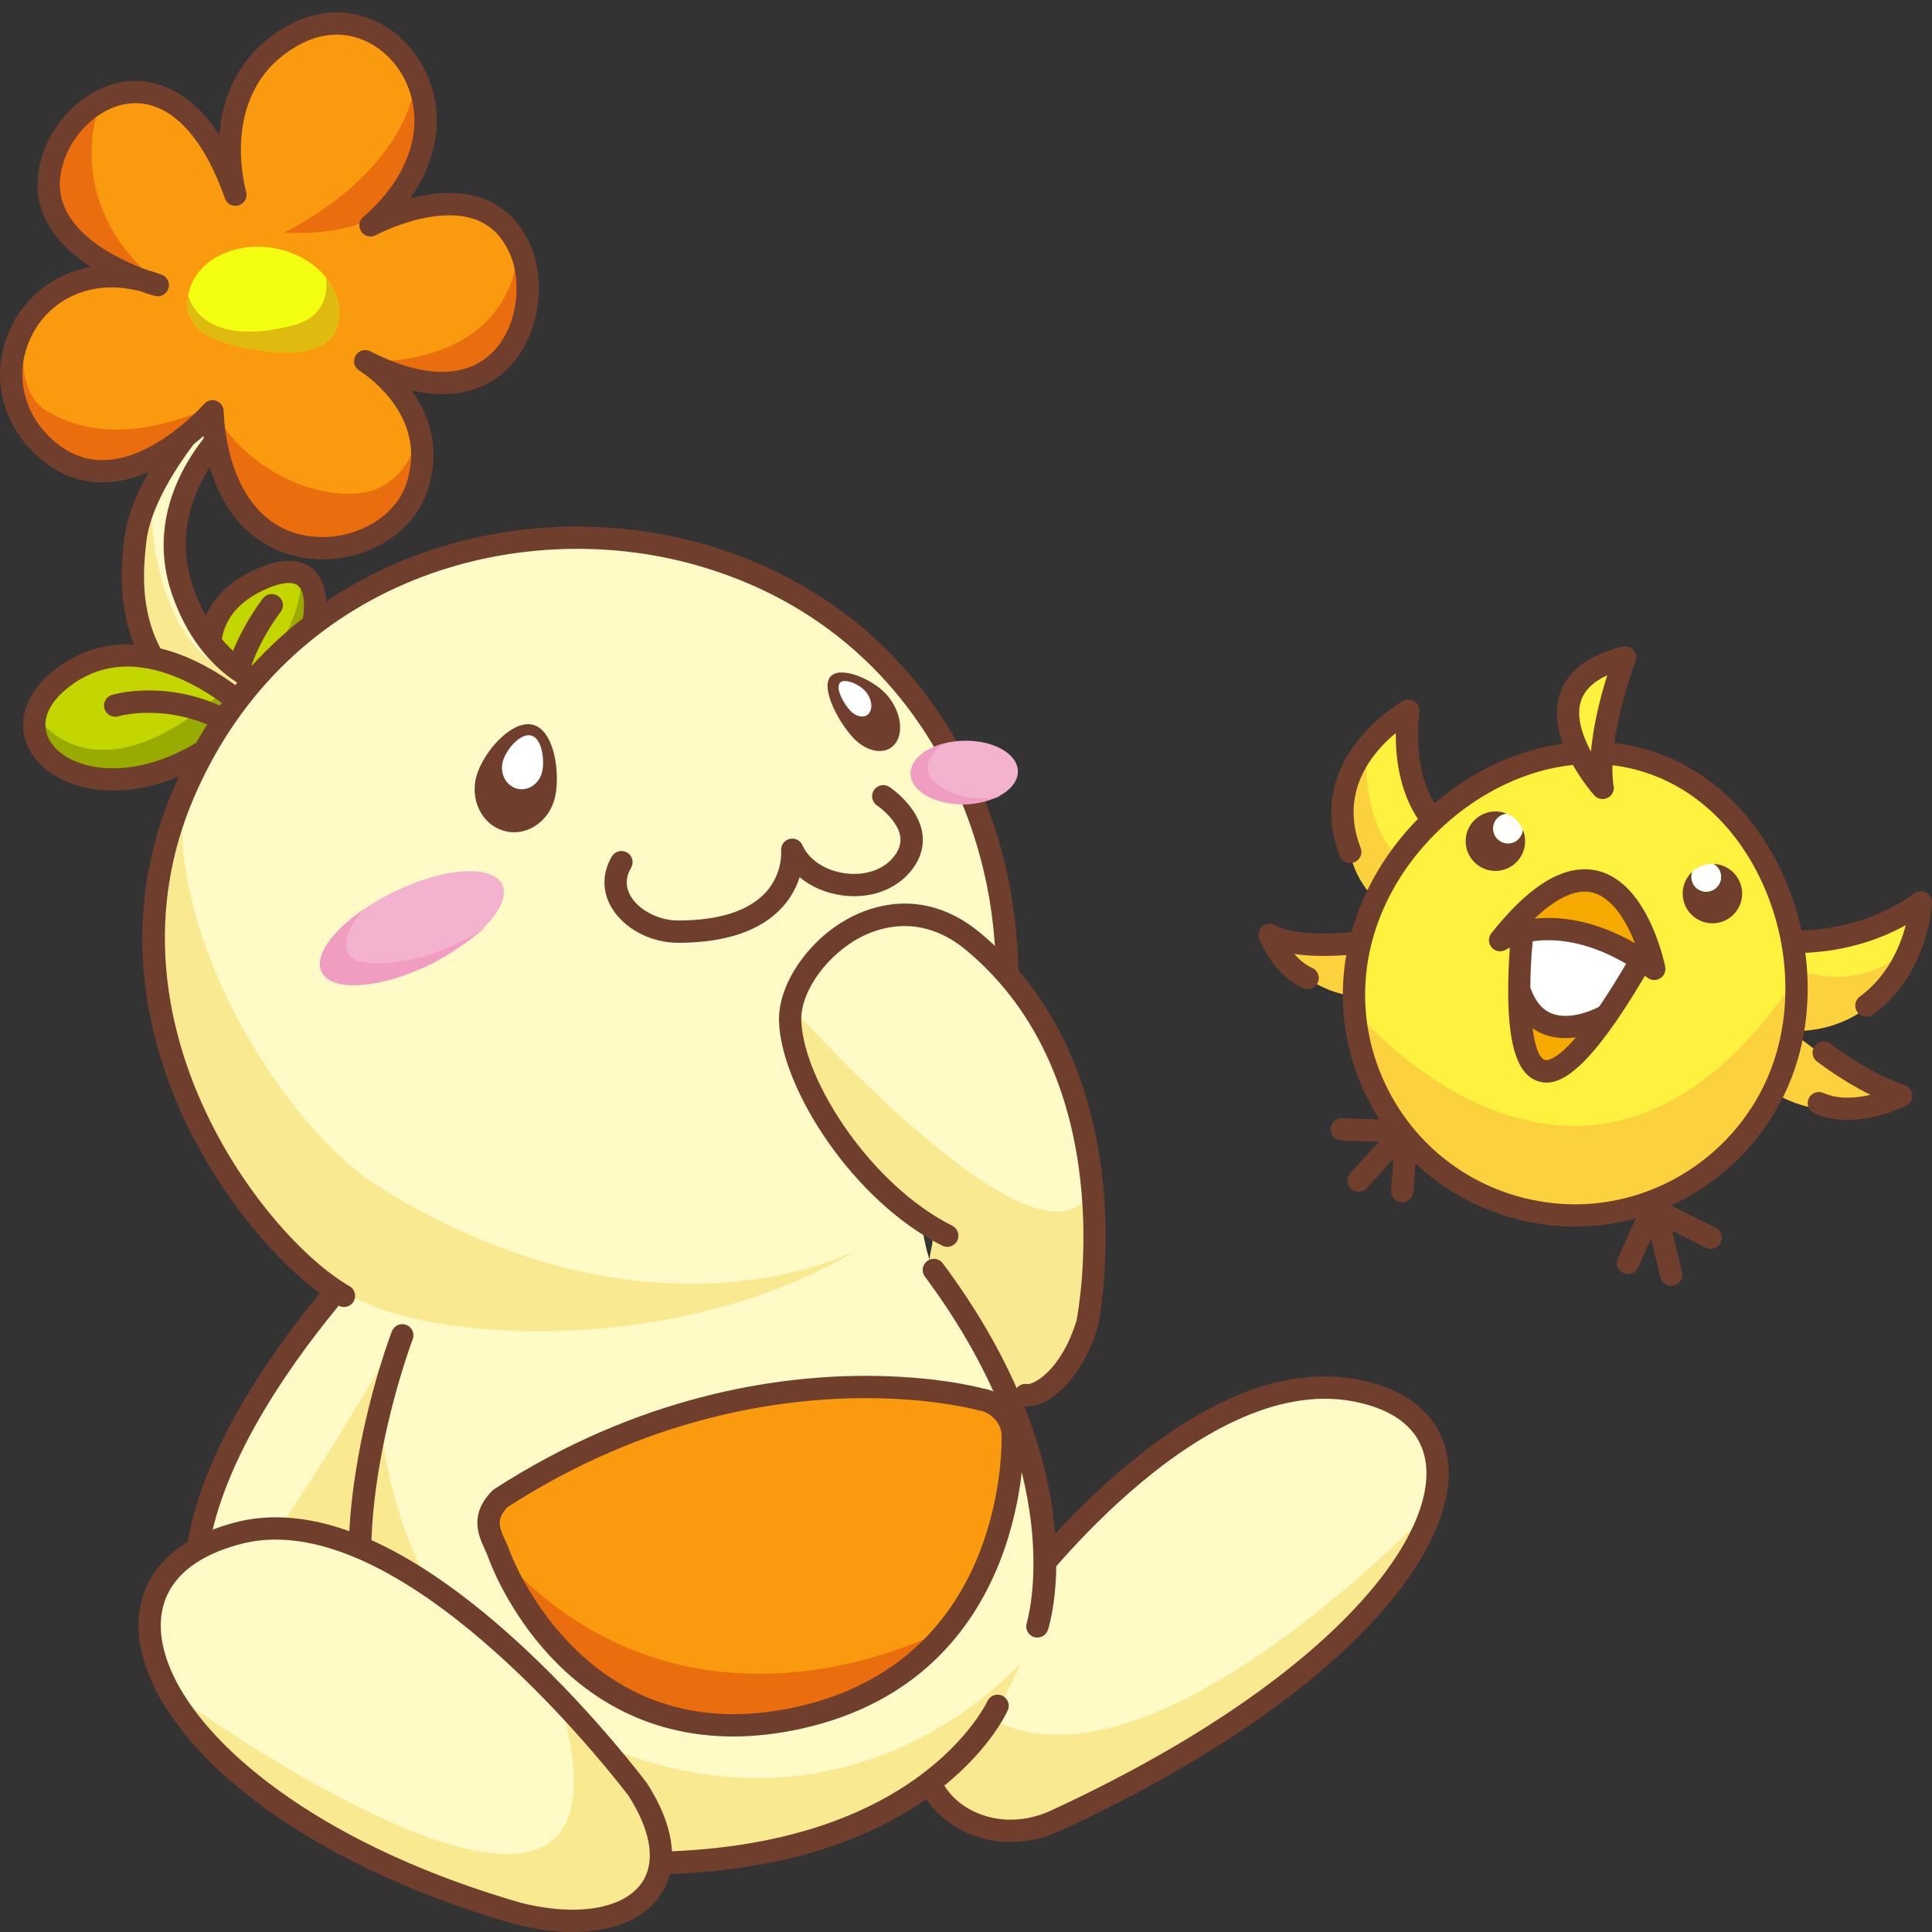 <?xml version="1.0" encoding="utf-8"?>
<!-- Generator: Adobe Illustrator 16.0.4, SVG Export Plug-In . SVG Version: 6.00 Build 0)  -->
<!DOCTYPE svg PUBLIC "-//W3C//DTD SVG 1.0//EN" "http://www.w3.org/TR/2001/REC-SVG-20010904/DTD/svg10.dtd">
<svg version="1.0" id="レイヤー_1" xmlns="http://www.w3.org/2000/svg" xmlns:xlink="http://www.w3.org/1999/xlink" x="0px"
	 y="0px" width="260px" height="260px" viewBox="0 0 260 260" enable-background="new 0 0 260 260" xml:space="preserve">
<rect x="0" y="0" width="260" height="260" fill="#333333" stroke="none"/>
<g>
	<path fill="#C3D600" d="M31.968,98.433c0,0-10.272-14.595,3.242-20.541C48.723,71.945,40.616,96.271,31.968,98.433"/>
	<path fill="#6F3E2D" d="M32.252,99.161c-0.55,0-1.08-0.304-1.343-0.829c-3.625-7.249,4.15-17.38,4.483-17.808
		c0.509-0.654,1.449-0.771,2.104-0.264c0.654,0.509,0.772,1.45,0.265,2.104c-1.941,2.504-6.476,10.011-4.168,14.625
		c0.37,0.741,0.07,1.642-0.671,2.013C32.707,99.11,32.478,99.161,32.252,99.161z"/>
	<path fill="#99AA00" d="M40.612,77.373c0,0,5.666,10.999-7.334,19.667l-1.666-4.667C31.612,92.373,40.278,87.706,40.612,77.373"/>
	<path fill="#6F3E2D" d="M31.968,99.933c-0.48,0-0.941-0.231-1.227-0.637c-0.227-0.322-5.527-7.965-3.583-14.948
		c0.958-3.442,3.464-6.076,7.447-7.829c5.215-2.294,8.69-0.661,9.229,3.719c0.809,6.574-5.111,18.053-11.503,19.65
		C32.211,99.918,32.089,99.933,31.968,99.933z M38.869,78.458c-0.812,0-1.839,0.271-3.055,0.807
		c-3.116,1.371-5.055,3.35-5.763,5.879c-1.217,4.351,1.32,9.392,2.54,11.464c4.42-2.191,8.846-11.294,8.267-16.003
		C40.625,78.718,39.765,78.458,38.869,78.458z"/>
	<path fill="#FFFAC6" d="M29.008,53.878c0,0-9.855,10.306-10.812,18.918c-0.54,4.865-2.162,18.919,14.055,24.865l8.648-4.324
		c0,0-11.351,0-16.216-13.514C19.819,66.311,31.71,56.58,31.71,56.58l3.244-3.784l-4.324-3.242L29.008,53.878z"/>
	<path fill="#F9E991" d="M20.278,66.706c0,0-9.333,15.334,7,31.334l8.668-5.667C35.946,92.373,20.612,91.706,20.278,66.706"/>
	<path fill="#6F3E2D" d="M32.251,99.161c-0.174,0-0.349-0.03-0.517-0.092C14.472,92.74,16.148,77.645,16.7,72.684
		c0.938-8.439,9.496-17.983,11.01-19.614l1.517-4.042c0.166-0.442,0.53-0.781,0.983-0.913c0.455-0.135,0.942-0.045,1.321,0.239
		l4.324,3.242c0.332,0.249,0.546,0.624,0.591,1.036c0.045,0.413-0.083,0.825-0.353,1.141l-3.244,3.784
		c-0.057,0.066-0.121,0.129-0.188,0.185c-0.45,0.37-11.003,9.247-6.566,21.574c4.457,12.378,14.702,12.521,14.805,12.521
		c0.696,0,1.3,0.479,1.46,1.155c0.16,0.677-0.167,1.375-0.789,1.687l-8.648,4.324C32.711,99.108,32.481,99.161,32.251,99.161z
		 M31.332,51.954l-0.919,2.45c-0.071,0.19-0.18,0.363-0.32,0.51c-0.095,0.1-9.517,10.046-10.406,18.048
		c-0.537,4.833-1.935,17.426,12.481,23.063l4.112-2.056c-4.072-1.352-9.829-4.807-13.008-13.639
		c-4.896-13.604,6.115-23.717,7.374-24.813l2.127-2.482L31.332,51.954z"/>
	<path fill="#C3D600" d="M33.332,95.499c0,0-13.513-12.973-24.864-4.324c-11.352,8.648,4.324,21.082,21.621,8.108L33.332,95.499z"/>
	<path fill="#99AA00" d="M32.251,97.661c0,0-11.305,10.045-22.305,6.045c-3.668-1-5.334-5.333-5-7.333c0,0,7.332,12,24.666-3
		L32.251,97.661z"/>
	<path fill="#6F3E2D" d="M15.195,106.394c-0.001,0-0.001,0-0.001,0c-5.673-0.001-10.379-2.65-11.709-6.593
		c-1.146-3.395,0.339-6.974,4.075-9.819c2.856-2.176,6.081-3.279,9.583-3.279c9.088,0,16.9,7.399,17.229,7.715
		c0.574,0.551,0.618,1.454,0.1,2.058l-3.243,3.784c-0.071,0.084-0.151,0.159-0.239,0.225
		C24.477,105.368,18.806,106.394,15.195,106.394z M17.142,89.702c-2.831,0-5.443,0.896-7.765,2.666
		c-2.686,2.046-3.769,4.345-3.051,6.474c0.919,2.722,4.482,4.551,8.867,4.552h0.001c3.131,0,8.068-0.907,13.863-5.213l2.164-2.525
		C28.922,93.778,23.228,89.702,17.142,89.702z"/>
	<path fill="#6F3E2D" d="M30.629,98.621c-0.238,0-0.479-0.057-0.705-0.177c-7.414-3.953-13.929-2.07-13.993-2.05
		c-0.789,0.237-1.628-0.21-1.869-1c-0.24-0.791,0.202-1.626,0.992-1.869c0.311-0.096,7.722-2.293,16.282,2.272
		c0.731,0.39,1.007,1.298,0.618,2.029C31.684,98.333,31.165,98.621,30.629,98.621z"/>
	<path fill="#FA9B0F" d="M28.598,55.354c0,0-12.571,14.505-22.88,4.623c-10.311-9.882-0.381-27.544,15.517-21.601
		c0,0-15.949-4.233-14.61-14.797C7.964,13.017,23.8,3.738,31.684,26.202c0,0-4.513-15.012,8.167-21.646
		C52.532-2.08,66.007,16.446,49.86,30.333c0,0,15.365-8.347,20.25,3.507c3.327,8.074-2.182,24.362-20.962,14.77
		c0,0,10.671,6.35,6.887,17.161C52.247,76.593,29.598,79.323,28.598,55.354"/>
	<path fill="#F3FF11" d="M45.544,43.198c-0.769,4.453-6.069,4.732-11.649,3.769c-5.582-0.964-9.33-2.806-8.561-7.258
		s5.917-7.28,11.497-6.317C42.412,34.356,46.313,38.747,45.544,43.198"/>
	<path fill="#DFBA0F" d="M25.334,39.709c-0.769,4.452,2.979,6.294,8.561,7.258c5.58,0.964,10.88,0.685,11.649-3.769
		c0.363-2.102-0.315-4.189-1.719-5.91c0,0,1.181,5.119-4.512,6.543C26.634,46.999,25.334,39.709,25.334,39.709"/>
	<path fill="#EA6D0E" d="M69.812,33.259c0,0,6.561,26.025-20.665,15.351C49.148,48.609,68.321,50.05,69.812,33.259"/>
	<path fill="#EA6D0E" d="M28.843,55.521c0,0,0,20.129,16.467,18.502c16.469-1.627,10.776-17.688,10.776-17.688
		s0.856,6.537-5.243,9.383C45.927,68.013,34.372,65.116,28.843,55.521"/>
	<path fill="#EA6D0E" d="M28.145,54.872c0,0-8.453,10.104-15.263,8.883C6.071,62.536-2.79,54.47,3.639,43.422
		c0,0-2.287,8.89,2.611,11.851C10.622,57.916,17.499,59.491,28.145,54.872"/>
	<path fill="#EA6D0E" d="M56.065,9.876c0,0,7.835,22.498-17.871,21.451C38.194,31.327,54.86,23.536,56.065,9.876"/>
	<path fill="#EA6D0E" d="M21.929,38.544c0,0-29.175-8.234-8.54-24.397C13.389,14.146,7.901,27.667,21.929,38.544"/>
	<path fill="#6F3E2D" d="M43.417,75.271c-6.903,0-14.427-4.434-16.039-16.596c-2.849,2.546-7.961,6.248-13.607,6.248
		c-3.357,0-6.416-1.3-9.091-3.864c-4.487-4.301-5.872-10.463-3.614-16.082c1.952-4.856,6.082-8.155,11.123-9.051
		c-4.036-2.628-7.793-6.691-7.053-12.536c0.86-6.779,6.842-12.507,13.063-12.507c2.75,0,7.303,1.109,11.316,7.286
		c0.407-5.068,2.538-11.228,9.639-14.943c1.979-1.036,4.045-1.562,6.138-1.562c5.443,0,10.471,3.695,12.511,9.195
		c1.928,5.2,0.949,10.83-2.58,15.835c1.609-0.414,3.407-0.717,5.23-0.717c5.259,0,9.077,2.521,11.042,7.29
		c1.812,4.398,1.183,10.302-1.532,14.357c-1.655,2.473-4.812,5.42-10.456,5.421c-0.001,0-0.002,0-0.002,0
		c-1.304,0-2.671-0.163-4.098-0.487c2.324,3.242,4.076,7.897,2.042,13.706C55.595,71.568,49.824,75.271,43.417,75.271z
		 M28.599,53.854c0.166,0,0.333,0.027,0.495,0.084c0.58,0.203,0.978,0.739,1.003,1.353c0.343,8.209,4.022,16.98,13.32,16.98
		c5.072,0,9.783-2.942,11.202-6.996c3.341-9.544-6.142-15.319-6.238-15.377c-0.696-0.414-0.938-1.306-0.546-2.014
		c0.392-0.709,1.274-0.979,1.995-0.611c3.603,1.84,6.858,2.773,9.676,2.773c0.001,0,0.001,0,0.002,0
		c4.32-0.001,6.715-2.225,7.964-4.09c2.442-3.647,2.479-8.569,1.252-11.546c-1.507-3.655-4.211-5.433-8.269-5.433
		c-4.879,0-9.831,2.646-9.88,2.673c-0.674,0.367-1.516,0.162-1.95-0.468c-0.435-0.632-0.324-1.488,0.257-1.988
		c5.945-5.112,8.229-11.577,6.109-17.291c-1.606-4.33-5.503-7.239-9.698-7.239c-1.604,0-3.201,0.41-4.748,1.22
		c-11.45,5.991-7.467,19.747-7.426,19.886c0.235,0.78-0.197,1.605-0.972,1.858c-0.778,0.25-1.61-0.161-1.88-0.93
		c-2.9-8.265-7.186-12.815-12.068-12.815c-4.706,0-9.419,4.618-10.087,9.884c-0.913,7.2,7.864,11.189,11.747,12.589
		c0.628,0.171,1.267,0.378,1.9,0.614c0.749,0.28,1.146,1.099,0.904,1.861s-1.042,1.2-1.814,0.994
		c-0.031-0.009-0.763-0.204-1.888-0.605c-1.346-0.357-2.678-0.539-3.958-0.539c-5.042,0-9.316,2.841-11.154,7.415
		c-1.792,4.458-0.678,9.362,2.906,12.797c2.098,2.011,4.458,3.03,7.015,3.03c7.042,0,13.629-7.479,13.694-7.554
		C27.756,54.036,28.172,53.854,28.599,53.854z"/>
	<path fill="#FFFAC6" d="M136.592,215.22c0,0,23.575-32.345,45.828-28.099c22.254,4.247,11.902,33.763-40.439,57.935
		c-7.557,3.461-15.521-0.248-17.208-6.332"/>
	<path fill="#F9E991" d="M133.676,231.475c0,0-4.27,6.707-8.233,8.232c0,0,3.05,8.233,11.893,6.709s45.74-20.736,56.108-44.216
		C193.443,202.2,155.631,242.758,133.676,231.475"/>
	<path fill="#6F3E2D" d="M136,247.885c-2.11,0-4.187-0.443-6.092-1.33c-3.299-1.534-5.697-4.242-6.581-7.431
		c-0.222-0.798,0.246-1.625,1.045-1.846c0.795-0.221,1.625,0.245,1.846,1.045c0.648,2.34,2.455,4.349,4.955,5.512
		c3.111,1.448,6.824,1.396,10.183-0.144c36.581-16.893,51.838-36.05,50.532-46.7c-0.679-5.531-5.676-7.619-9.749-8.396
		c-21.082-4.021-44.104,27.192-44.335,27.509c-0.487,0.668-1.428,0.815-2.096,0.328c-0.669-0.487-0.816-1.426-0.328-2.096
		c0.244-0.336,6.093-8.31,14.796-15.889c11.879-10.345,22.825-14.648,32.525-12.8c7.143,1.363,11.463,5.263,12.164,10.979
		c1.482,12.088-14.101,32.171-52.256,49.791C140.476,247.395,138.219,247.885,136,247.885z"/>
	<path fill="#FFFAC6" d="M52.814,165.486c0,0-38.274,36.898-23.01,59.972c4.696,5.663,36.391,14.426,34.753-24.043"/>
	<path fill="#6F3E2D" d="M44.607,232.038c-7.163,0.001-13.788-3.006-15.958-5.623c-0.034-0.041-0.066-0.084-0.096-0.13
		c-6.591-9.963-4.598-23.888,5.764-40.268c7.669-12.122,17.06-21.229,17.456-21.611c0.597-0.575,1.545-0.559,2.121,0.039
		c0.575,0.596,0.558,1.546-0.039,2.121c-0.373,0.359-37.119,36.218-22.848,57.991c2.256,2.603,12.18,6.474,20.525,3.263
		c8.141-3.134,12.126-12.242,11.526-26.342c-0.035-0.827,0.607-1.527,1.436-1.562c0.821-0.042,1.526,0.607,1.562,1.436
		c0.834,19.592-6.852,26.73-13.446,29.269C50.003,231.623,47.268,232.038,44.607,232.038z"/>
	<path fill="#FFFAC6" d="M139.602,218.874c0,0,6.069-19.319-13.931-47.969c-4.05-8.137,2.32-23.757-26.705-18.047
		c-29.029,5.71-46.637,9.992-46.637,9.992l-4.042,16.74c0,0-10.24,32.533,3.469,46.243c5.433,5.435,12.863,24.122,21.233,24.122
		c49.915,0,61.263-20.402,61.263-20.402C135.605,226.612,138.839,220.652,139.602,218.874"/>
	<path fill="#FFFAC6" d="M127.483,161.094c0,0,10.458-10.489,7.655-36.698c-1.994-18.662-13.477-42.072-41.228-49.838
		c-25.585-7.158-56.532,2.728-69.173,32.138c-13.584,31.598,10.115,61.146,21.557,67.692"/>
	<path fill="#6F3E2D" d="M74.745,107.042c-0.633,3.265-3.552,5.445-6.521,4.87c-2.968-0.573-4.862-3.687-4.229-6.95
		c0.633-3.266,4.609-8.028,7.578-7.455C74.54,98.082,75.378,103.778,74.745,107.042"/>
	<path fill="#FFFFFF" d="M72.99,103.732c-0.315,1.632-1.776,2.723-3.26,2.436c-1.484-0.287-2.432-1.845-2.115-3.476
		c0.316-1.633,2.305-4.015,3.788-3.728C72.889,99.252,73.307,102.101,72.99,103.732"/>
	<path fill="#6F3E2D" d="M114.759,99.225c1.923,2.079,4.48,2.461,5.716,0.849c1.236-1.608,0.68-4.603-1.242-6.683
		c-1.922-2.082-6.286-3.884-7.521-2.274C110.476,92.729,112.838,97.143,114.759,99.225"/>
	<path fill="#FFFFFF" d="M114.379,95.592c0.869,0.942,2.026,1.114,2.584,0.385c0.559-0.727,0.307-2.081-0.562-3.021
		c-0.867-0.941-2.84-1.758-3.399-1.028C112.442,92.657,113.511,94.651,114.379,95.592"/>
	<path fill="#6F3E2D" d="M91.271,126.879c-3.733,0-7.35-1.931-9.008-4.812c-1.249-2.171-1.223-4.588,0.076-6.803
		c0.42-0.715,1.339-0.954,2.052-0.536c0.715,0.419,0.955,1.338,0.536,2.052c-0.751,1.283-0.772,2.559-0.063,3.791
		c1.104,1.92,3.797,3.309,6.409,3.309c0.008,0,0.017,0,0.024,0c5.552-0.019,9.521-1.312,11.797-3.842
		c2.269-2.521,2.034-5.502,2.031-5.531c-0.075-0.734,0.394-1.413,1.106-1.603c0.715-0.188,1.457,0.167,1.757,0.84
		c0.887,1.996,3.116,3.448,5.819,3.789c2.685,0.337,5.105-0.506,6.489-2.257c0.721-0.911,1-1.805,0.852-2.733
		c-0.303-1.9-2.348-3.629-3.109-4.135c-0.689-0.457-0.881-1.386-0.426-2.076c0.456-0.69,1.383-0.884,2.073-0.431
		c0.156,0.103,3.839,2.554,4.422,6.153c0.289,1.784-0.201,3.494-1.458,5.083c-2.042,2.581-5.482,3.841-9.219,3.372
		c-2.245-0.284-4.274-1.164-5.82-2.461c-0.398,1.255-1.091,2.667-2.287,3.996c-2.867,3.187-7.583,4.813-14.018,4.835
		C91.296,126.879,91.284,126.879,91.271,126.879z"/>
	<path fill="#F3B3CF" d="M43.293,130.804c1.318,2.714,7.82,2.275,14.524-0.98c6.705-3.256,11.073-8.094,9.755-10.807
		c-1.316-2.713-7.82-2.273-14.525,0.981C46.344,123.253,41.976,128.092,43.293,130.804"/>
	<path fill="#F09DC1" d="M64.821,125.119c2.019-1.32-4.165,3.326-7.004,4.704c-6.704,3.256-13.206,3.694-14.524,0.98
		c-1.023-2.107,1.385-5.499,5.656-8.434c0,0-4.378,4.69-1.353,6.686C49.215,130.124,57.043,130.214,64.821,125.119"/>
	<path fill="#F9E991" d="M24.738,106.695c0,0-8.988,25.108,1.166,42.649c10.154,17.541,14.817,18.843,19.695,23.695
		c7.092,7.055,43.645,10.857,69.801-4.837c0,0-27.028,14.595-64.261-8.396C38.647,152.094,22.212,126.265,24.738,106.695"/>
	<path fill="#6F3E2D" d="M46.293,175.888c-0.252,0-0.508-0.063-0.743-0.198c-5.965-3.412-15.011-12.729-20.778-25.121
		c-4.868-10.459-9.064-26.665-1.412-44.466c13.31-30.967,45.77-40.034,70.955-32.989c28.009,7.838,40.223,31.548,42.314,51.123
		c2.847,26.614-7.637,37.468-8.084,37.916c-0.584,0.587-1.535,0.589-2.121,0.004c-0.586-0.584-0.589-1.53-0.008-2.117l0,0
		c0.1-0.102,9.91-10.427,7.23-35.484c-1.987-18.598-13.576-41.119-40.141-48.553c-23.927-6.695-54.761,1.901-67.391,31.286
		c-13.048,30.351,9.682,59.366,20.924,65.798c0.719,0.411,0.968,1.327,0.557,2.047C47.32,175.616,46.814,175.888,46.293,175.888z"/>
	<path fill="#FFFAC6" d="M137.991,187.739c1.896,0.33,6.179-2.525,8.345-9.675c0,0,6.875-32.819-15.333-51.333
		c-11.777-9.818-24.93,2.562-24.667,10.667c0.338,10.401,11.898,24.274,21.147,28.898"/>
	<path fill="#F9E991" d="M147.155,159.499c0,0,1.33,28.626-10.674,28.704c0,0-8.964-15.452-10.811-17.298s1.789-4.637-1.903-6.482
		s-17.848-14.155-17.541-29.234C106.227,135.188,141.309,174.886,147.155,159.499"/>
	<path fill="#6F3E2D" d="M138.315,189.266c-0.199,0-0.394-0.016-0.582-0.049c-0.815-0.142-1.362-0.919-1.22-1.735
		s0.913-1.368,1.735-1.22c0.764,0.119,4.543-1.744,6.631-8.563c0.304-1.564,5.965-32.473-14.838-49.814
		c-5.73-4.779-11.152-3.263-13.876-1.934c-4.723,2.305-8.46,7.419-8.331,11.399c0.261,8.033,9.383,22.138,20.319,27.605
		c0.741,0.37,1.041,1.271,0.671,2.013s-1.271,1.041-2.013,0.671c-12.02-6.009-21.683-21.164-21.976-30.191
		c-0.167-5.137,4.231-11.371,10.014-14.193c3.374-1.646,10.084-3.533,17.113,2.325c22.638,18.873,15.911,52.456,15.84,52.793
		c-0.009,0.043-0.02,0.085-0.032,0.127C145.69,185.369,141.399,189.266,138.315,189.266z"/>
	<path fill="#F9E991" d="M51.014,188.379c0,0-15.625,57.981,26.591,61.899c49.947,4.636,59.702-26.464,59.702-26.464
		s-19.605,22.896-51.016,12.978C51.176,225.705,51.014,188.379,51.014,188.379"/>
	<path fill="#6F3E2D" d="M86.545,252.255c-4.226,0-8.787-0.251-13.724-0.809c-0.823-0.093-1.415-0.835-1.322-1.658
		c0.092-0.824,0.845-1.419,1.658-1.322c13.819,1.56,33.376,1.48,48.061-7.752c8.726-5.486,11.639-11.716,11.667-11.778
		c0.343-0.754,1.232-1.086,1.984-0.746c0.753,0.341,1.09,1.224,0.751,1.979C135.175,231.161,125.215,252.255,86.545,252.255z"/>
	<path fill="#FFFAC6" d="M139.602,218.874c0,0,6.609-20.4-13.931-47.969"/>
	<path fill="#6F3E2D" d="M139.602,220.374c-0.153,0-0.309-0.023-0.462-0.073c-0.787-0.255-1.219-1.099-0.966-1.886l0,0
		c0.062-0.197,6.065-20.077-13.706-46.613c-0.495-0.665-0.357-1.604,0.307-2.1c0.665-0.494,1.604-0.356,2.1,0.307
		c20.764,27.869,14.435,48.465,14.154,49.327C140.823,219.971,140.234,220.374,139.602,220.374z"/>
	<path fill="#F9E991" d="M52.055,182.477c0,0-12.611,21.644-17.842,27.49l13.232,4.924
		C47.445,214.891,49.901,195.401,52.055,182.477"/>
	<path fill="#6F3E2D" d="M51.757,227.334c-0.55,0-1.08-0.304-1.343-0.829c-3.744-7.487-4.482-17.751-2.195-30.506
		c1.685-9.398,4.404-16.539,4.519-16.838c0.297-0.773,1.166-1.157,1.938-0.863c0.773,0.297,1.16,1.164,0.863,1.938
		c-0.108,0.282-10.713,28.386-2.441,44.928c0.37,0.741,0.07,1.642-0.671,2.013C52.212,227.283,51.983,227.334,51.757,227.334z"/>
	<path fill="#FFFAC6" d="M85.836,240.839c0,0-30.238-40.619-53.735-34.524c-25.284,6.559-9.473,37.7,37.747,51.24
		C84.999,261.276,94.079,253.668,85.836,240.839"/>
	<path fill="#FA9B0F" d="M132.004,188.327c0,0-30.712-8.631-64.674,13.331c-3.038,3.059-0.896,5.389-0.177,7.519
		c0.719,2.132,11.276,28.408,40.312,22.009c29.035-6.401,28.932-35.864,28.822-38.2
		C136.178,190.648,134.139,188.625,132.004,188.327"/>
	<path fill="#EA6D0E" d="M67.153,209.177c-1.507-1.669,11.276,28.408,40.312,22.009c8.592-2.59,17.875-6.663,20.427-12.242
		C127.892,218.943,93.42,238.305,67.153,209.177"/>
	<path fill="#6F3E2D" d="M98.688,233.688C98.688,233.688,98.688,233.688,98.688,233.688c-24.57-0.001-32.876-23.791-32.957-24.031
		c-0.114-0.339-0.288-0.719-0.474-1.122c-0.865-1.884-2.173-4.73,1.008-7.933c0.076-0.077,0.16-0.145,0.25-0.203
		c19.482-12.599,37.936-15.243,49.984-15.243c9.108,0,14.972,1.477,15.813,1.701c2.892,0.458,5.336,3.153,5.472,6.059
		c0.016,0.328,1.175,32.863-29.997,39.735C104.667,233.338,101.604,233.688,98.688,233.688z M68.286,202.826
		c-1.584,1.664-1.07,2.782-0.302,4.456c0.209,0.455,0.425,0.926,0.59,1.414c0.074,0.221,8.031,21.99,30.113,21.991h0.001
		c2.7,0,5.544-0.325,8.453-0.967c28.731-6.334,27.661-36.362,27.647-36.665c-0.079-1.676-1.641-3.055-2.992-3.243
		c-0.066-0.009-0.133-0.023-0.197-0.041c-0.058-0.016-5.897-1.616-15.1-1.616C104.884,188.155,87.102,190.704,68.286,202.826z"/>
	<path fill="#F3B3CF" d="M122.555,104.16c0.065,2.362,3.348,4.188,7.332,4.076c3.983-0.11,7.16-2.114,7.094-4.476
		c-0.064-2.36-3.348-4.186-7.331-4.075C125.666,99.795,122.488,101.801,122.555,104.16"/>
	<path fill="#F09DC1" d="M134.327,107.194c1.271-0.275-2.754,0.995-4.44,1.042c-3.984,0.111-7.267-1.714-7.332-4.076
		c-0.051-1.834,1.855-3.453,4.578-4.136c0,0-3.15,1.896-2.095,4.309C125.604,105.623,129.424,108.259,134.327,107.194"/>
	<path fill="#F9E991" d="M75.126,228.12c0,0,19.823,19.211,12.504,26.834s-43.306,0.914-64.956-27.444
		C22.674,227.51,89.766,276.604,75.126,228.12"/>
	<path fill="#6F3E2D" d="M77.081,260.001c-0.001,0-0.001,0-0.003,0c-2.363-0.001-4.917-0.333-7.588-0.989
		c-33.62-9.64-51.017-27.631-50.854-40.43c0.085-6.68,4.733-11.553,13.088-13.72c1.717-0.445,3.528-0.671,5.382-0.671
		c9.752,0,21.142,6.049,33.853,17.979c9.352,8.777,16.014,17.684,16.08,17.772c0.021,0.027,0.04,0.056,0.059,0.085
		c3.493,5.436,4.281,10.508,2.221,14.281C87.313,257.979,82.968,260.001,77.081,260.001z M37.106,207.191
		c-1.6,0-3.158,0.193-4.629,0.575c-7.025,1.822-10.774,5.575-10.841,10.854c-0.145,11.374,16.848,28.38,48.625,37.492
		c2.382,0.583,4.694,0.887,6.818,0.888c0,0,0.001,0,0.002,0c4.67,0,8.171-1.505,9.604-4.13c1.505-2.757,0.766-6.725-2.082-11.176
		C83.589,240.35,58.325,207.191,37.106,207.191z"/>
</g>
<g>
	<path fill="#6F3E2D" d="M182.83,160.386c-0.36,0-0.722-0.129-1.01-0.391c-0.612-0.558-0.657-1.506-0.1-2.119l8.052-8.851
		c0.558-0.612,1.506-0.657,2.119-0.1c0.612,0.558,0.657,1.506,0.1,2.119l-8.052,8.851
		C183.644,160.221,183.237,160.386,182.83,160.386z"/>
	<path fill="#6F3E2D" d="M188.707,161.802c-0.037,0-0.074-0.001-0.112-0.004c-0.826-0.061-1.446-0.78-1.386-1.606l0.475-6.461
		l-7.17-0.257c-0.828-0.029-1.475-0.725-1.445-1.553c0.03-0.828,0.712-1.487,1.553-1.445l8.727,0.312
		c0.407,0.015,0.791,0.194,1.063,0.498c0.271,0.304,0.408,0.704,0.379,1.111l-0.589,8.015
		C190.144,161.2,189.485,161.802,188.707,161.802z"/>
	<path fill="#6F3E2D" d="M224.911,173.039c-0.677,0-1.291-0.461-1.457-1.147l-2.815-11.629c-0.194-0.805,0.3-1.615,1.105-1.811
		c0.808-0.191,1.616,0.301,1.811,1.105l2.815,11.629c0.194,0.805-0.3,1.615-1.105,1.811
		C225.146,173.025,225.027,173.039,224.911,173.039z"/>
	<path fill="#6F3E2D" d="M219.078,171.461c-0.208,0-0.419-0.043-0.62-0.135c-0.754-0.343-1.087-1.232-0.744-1.986l3.328-7.312
		c0.169-0.371,0.481-0.657,0.865-0.793c0.385-0.136,0.808-0.108,1.172,0.073l7.809,3.913c0.741,0.371,1.04,1.272,0.669,2.013
		c-0.371,0.741-1.273,1.04-2.013,0.669l-6.417-3.215l-2.683,5.894C220.192,171.135,219.648,171.461,219.078,171.461z"/>
	<path fill="#FCD13E" d="M236.365,135.059c0,0,13.661,11.525,19.089,12.628c0,0-11.163,6.317-21.902-4.637L236.365,135.059z"/>
	<path fill="#FFF23F" d="M237.222,126.926c0,0,15.717,0.025,21.146-5.076c0,0-2.107,20.421-20.246,14.13L237.222,126.926z"/>
	<path fill="#FCD13E" d="M187.153,126.278c0,0-13.155,1.686-15.998,0.283c0,0,4.8,9.048,15.596,7.476L187.153,126.278z"/>
	<path fill="#FCD13E" d="M237.987,138.412c0,0,13.497,3.422,19.021-10.987c0,0-7.979,9.073-21.516-0.028L237.987,138.412z"/>
	<path fill="#FFF23F" d="M194.938,112.263c0,0-7.502-7.503-5.91-16.322c0,0-18.508,13.458-1.471,25.179L194.938,112.263z"/>
	<path fill="#FCD13E" d="M187.976,123.09c0,0-11.832-4.949-4.104-23.059c0,0-1.224,14.612,7.524,16.924L187.976,123.09z"/>
	<path fill="#6F3E2D" d="M181.708,116.151c-0.602,0-1.169-0.365-1.399-0.959C175.21,102,188.663,94.409,188.8,94.334
		c0.49-0.27,1.09-0.244,1.555,0.065c0.466,0.31,0.72,0.853,0.66,1.409c-1.366,12.738,5.715,16.159,6.017,16.298
		c0.748,0.345,1.084,1.232,0.744,1.982c-0.34,0.75-1.211,1.091-1.969,0.756c-0.355-0.157-8.1-3.74-7.966-16.196
		c-3.083,2.537-7.676,7.85-4.733,15.461c0.299,0.773-0.086,1.642-0.858,1.94C182.071,116.119,181.888,116.151,181.708,116.151z"/>
	<path fill="#6F3E2D" d="M175.975,133.122c-0.202,0-0.408-0.042-0.605-0.129c-3.983-1.763-5.83-6.442-5.907-6.641
		c-0.228-0.589-0.062-1.257,0.415-1.672s1.162-0.485,1.713-0.18c3.868,2.15,13.309,0.715,16.618-0.019
		c0.808-0.181,1.609,0.331,1.789,1.14c0.18,0.809-0.33,1.609-1.139,1.789c-1.059,0.235-8.77,1.871-14.678,0.971
		c0.644,0.744,1.445,1.445,2.401,1.869c0.758,0.335,1.101,1.221,0.766,1.979C177.1,132.788,176.551,133.122,175.975,133.122z"/>
	<path fill="#6F3E2D" d="M251.174,136.828c-0.46,0-0.914-0.211-1.208-0.609c-0.492-0.667-0.35-1.606,0.316-2.098
		c3.815-2.813,5.472-6.845,6.186-9.617c-9.144,5.076-18.365,3.564-18.795,3.49c-0.816-0.141-1.363-0.917-1.222-1.734
		c0.141-0.816,0.92-1.363,1.731-1.223c0.152,0.025,10.519,1.673,19.435-4.82c0.465-0.337,1.081-0.38,1.587-0.112
		c0.507,0.27,0.815,0.805,0.795,1.378c-0.014,0.386-0.426,9.514-7.936,15.051C251.795,136.733,251.483,136.828,251.174,136.828z"/>
	<path fill="#6F3E2D" d="M248.667,150.722c-1.48,0-3.026-0.241-4.5-0.893c-0.758-0.335-1.101-1.221-0.766-1.979
		s1.22-1.1,1.979-0.766c2.061,0.911,4.438,0.706,6.333,0.255c-3.877-1.926-7.042-4.373-7.213-4.507
		c-0.654-0.509-0.771-1.45-0.263-2.104c0.51-0.654,1.452-0.771,2.104-0.263c0.051,0.039,5.139,3.969,9.985,5.558
		c0.573,0.188,0.979,0.702,1.027,1.304s-0.268,1.174-0.803,1.453C256.349,148.886,252.755,150.722,248.667,150.722z"/>
	<path fill="#FFF23F" d="M240.488,142.178c-4.606,15.759-21.117,24.801-36.875,20.195c-15.761-4.607-24.802-21.117-20.194-36.876
		c4.606-15.76,21.992-27.797,37.752-23.189C236.929,106.913,245.095,126.418,240.488,142.178"/>
	<path fill="#FCD13E" d="M241.669,131.686c0,0,1.178,27.43-25.533,31.475c-26.713,4.047-33.479-21.322-33.752-27.107
		C182.384,136.053,213.498,173.607,241.669,131.686"/>
	<path fill="#6F3E2D" d="M211.965,165.074c-2.957,0-5.908-0.425-8.772-1.262c-8.007-2.341-14.623-7.659-18.63-14.976
		s-4.924-15.755-2.583-23.761c4.209-14.402,18.049-25.263,32.192-25.263c2.531,0,5.027,0.355,7.42,1.054
		c7.882,2.304,14.358,8.186,18.235,16.562c3.685,7.959,4.45,17.133,2.101,25.169C238.06,155.832,225.738,165.074,211.965,165.074z
		 M214.172,102.813c-12.65,0-25.526,10.149-29.313,23.104c-2.115,7.238-1.286,14.866,2.335,21.479
		c3.622,6.613,9.603,11.421,16.841,13.537c2.591,0.757,5.259,1.141,7.931,1.141c12.45,0,23.587-8.354,27.084-20.317
		c2.148-7.35,1.439-15.757-1.944-23.067c-3.508-7.579-9.315-12.886-16.354-14.943C218.631,103.127,216.418,102.813,214.172,102.813z
		"/>
	<path fill="#FFF23F" d="M215.666,106.03c0,0-12.264-13.699,3.042-17.568C218.708,88.461,214.611,99.06,215.666,106.03"/>
	<path fill="#6F3E2D" d="M215.667,107.53c-0.418,0-0.827-0.174-1.118-0.5c-0.269-0.299-6.546-7.406-4.685-13.498
		c0.963-3.152,3.814-5.347,8.477-6.525c0.543-0.137,1.118,0.041,1.49,0.459c0.371,0.42,0.479,1.012,0.276,1.535
		c-0.039,0.101-3.851,10.079-2.99,16.577c0.045,0.143,0.068,0.294,0.068,0.451c0,0.829-0.671,1.5-1.5,1.5
		C215.682,107.53,215.673,107.53,215.667,107.53z M216.296,90.87c-1.918,0.887-3.112,2.07-3.562,3.535
		c-0.634,2.067,0.225,4.601,1.371,6.733C214.446,97.329,215.49,93.438,216.296,90.87z"/>
	<path fill="#F6AA00" d="M201.871,126.525c0,0,8.224-5.228,20.753,3.86C222.624,130.385,217.862,106.409,201.871,126.525"/>
	<path fill="#FFFFFF" d="M205.21,124.598l-1.025,10.8c0,0,7.339,5.266,11.244,1.655l5.438-8.705
		C220.866,128.349,210.769,123.45,205.21,124.598"/>
	<path fill="#6F3E2D" d="M222.624,131.885c-0.31,0-0.619-0.096-0.881-0.285c-4.639-3.365-9.15-5.071-13.411-5.071
		c-3.563,0-5.645,1.255-5.665,1.268c-0.623,0.382-1.432,0.265-1.913-0.279c-0.483-0.545-0.51-1.355-0.057-1.926
		c4.603-5.791,8.717-8.605,12.576-8.605c8.125,0,10.716,12.572,10.822,13.107c0.12,0.605-0.143,1.222-0.663,1.555
		C223.186,131.807,222.904,131.885,222.624,131.885z M208.332,123.529c3.801,0,7.72,1.139,11.693,3.393
		c-1.269-3.256-3.503-6.936-6.752-6.936c-1.946,0-4.244,1.244-6.766,3.636C207.076,123.563,207.686,123.529,208.332,123.529z"/>
	<path fill="#F6AA00" d="M204.64,135.022c0,0-0.276,17.914,10.482,3.05C215.122,138.072,207.273,139.506,204.64,135.022"/>
	<path fill="#6F3E2D" d="M208.14,145.694c-0.435,0-0.826-0.079-1.187-0.198c-2.646-0.872-3.913-4.541-3.986-11.546
		c-0.049-4.641,0.464-9.015,0.486-9.199c0.099-0.823,0.86-1.41,1.666-1.312c0.822,0.098,1.41,0.844,1.312,1.666
		c-1.037,8.747-0.354,16.944,1.461,17.542c0.304,0.1,3.249,0.562,11.927-14.641c0.411-0.72,1.33-0.967,2.046-0.559
		c0.72,0.411,0.971,1.327,0.56,2.046C214.742,142.953,210.702,145.693,208.14,145.694z"/>
	<path fill="#6F3E2D" d="M210.66,139.707c-0.892,0-1.81-0.126-2.706-0.445c-2.173-0.774-3.765-2.484-4.731-5.082
		c-0.289-0.776,0.105-1.64,0.882-1.929c0.778-0.288,1.64,0.105,1.929,0.882c0.651,1.749,1.606,2.828,2.919,3.3
		c2.825,1.015,6.435-1.046,6.472-1.066c0.716-0.415,1.634-0.173,2.05,0.542s0.177,1.631-0.537,2.049
		C216.783,138.047,213.898,139.707,210.66,139.707z"/>
	<path fill="#6F3E2D" d="M204.929,111.649c-0.076,1.034-0.931,1.852-1.983,1.852c-1.104,0-2-0.896-2-2
		c0-1.053,0.815-1.907,1.851-1.985c-0.478-0.201-1.002-0.313-1.554-0.313c-2.209,0-4,1.791-4,4s1.791,4,4,4s4-1.791,4-4
		C205.242,112.651,205.132,112.127,204.929,111.649"/>
	<path fill="#FFFFFF" d="M200.945,111.5c0,1.104,0.896,2,2,2c1.053,0,1.907-0.817,1.983-1.852c-0.403-0.96-1.174-1.729-2.133-2.134
		C201.761,109.593,200.945,110.448,200.945,111.5"/>
	<path fill="#6F3E2D" d="M227.746,117.307c-0.36,0.973,0.076,2.07,1.033,2.51c1.003,0.461,2.19,0.02,2.651-0.984
		c0.438-0.957,0.053-2.074-0.855-2.576c0.52,0.017,1.042,0.134,1.542,0.363c2.008,0.92,2.89,3.295,1.97,5.303
		c-0.922,2.008-3.296,2.89-5.304,1.969s-2.89-3.295-1.968-5.303C227.044,118.086,227.365,117.659,227.746,117.307"/>
	<path fill="#FFFFFF" d="M231.431,118.833c-0.461,1.004-1.648,1.445-2.651,0.984c-0.957-0.439-1.394-1.537-1.033-2.51
		c0.769-0.704,1.788-1.083,2.829-1.051C231.483,116.758,231.869,117.875,231.431,118.833"/>
</g>
</svg>

